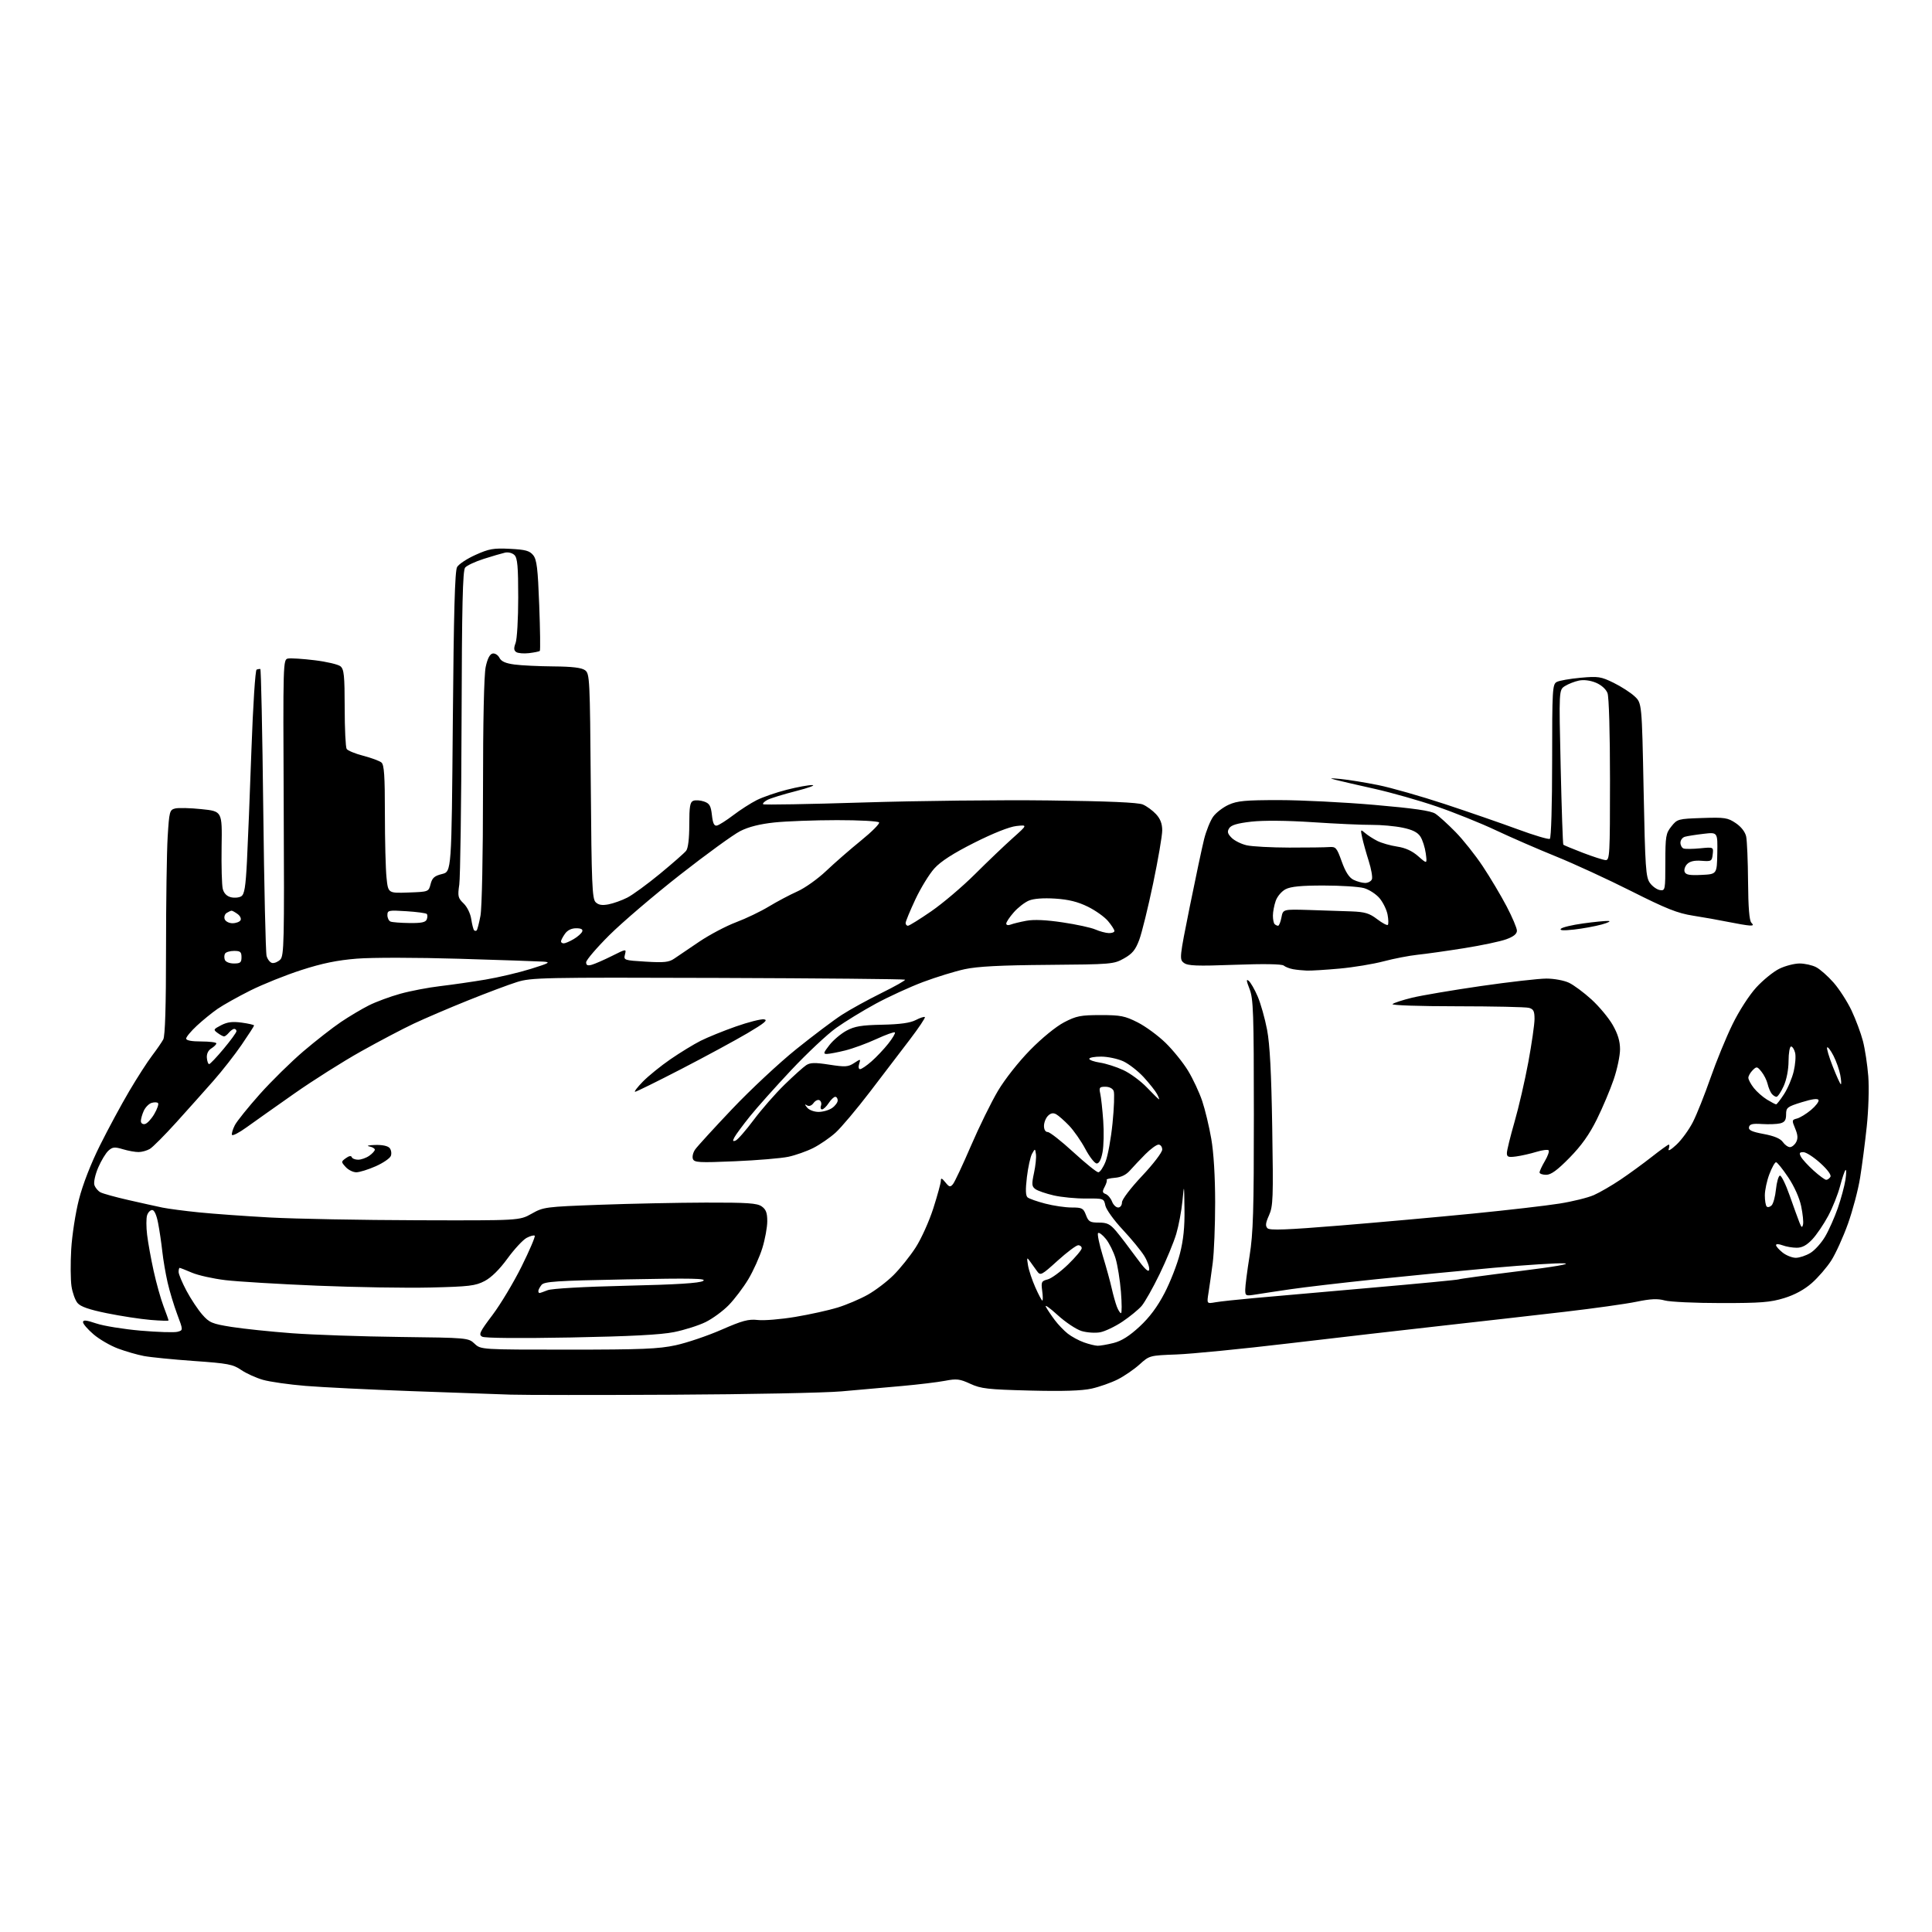 <?xml version="1.0" encoding="UTF-8" standalone="no"?>
<svg 
  version="1.1" 
  xmlns="http://www.w3.org/2000/svg" 
  xmlns:xlink="http://www.w3.org/1999/xlink" 
  xmlns:svg="http://www.w3.org/2000/svg"
  xmlns:rdf="http://www.w3.org/1999/02/22-rdf-syntax-ns#"
  xmlns:cc="http://creativecommons.org/ns#"
  xmlns:dc="http://purl.org/dc/elements/1.1/"
  viewBox="0 0 768 768"
  width="768"
  height="768"
>
<style>svg {background-color: white; }</style>"
<path stroke="none" fill="black" fill-rule="evenodd" d="M267.50,554.42C237.25,554.58 208.22,554.56 203.00,554.39C197.78,554.22 180.00,553.59 163.50,552.99C147.00,552.39 128.10,551.46 121.50,550.92C114.90,550.38 107.25,549.29 104.50,548.50C101.75,547.71 97.86,545.94 95.86,544.57C92.60,542.34 90.60,541.96 77.08,541.01C68.75,540.42 59.80,539.53 57.18,539.03C54.57,538.54 49.94,537.20 46.89,536.06C43.84,534.92 39.46,532.38 37.17,530.41C34.88,528.45 33.00,526.27 33.00,525.58C33.00,524.62 34.29,524.75 38.29,526.10C41.20,527.08 49.10,528.36 55.84,528.95C62.59,529.53 69.17,529.74 70.48,529.42C72.84,528.82 72.84,528.82 70.46,522.50C69.16,519.03 67.43,513.33 66.63,509.84C65.83,506.35 64.88,500.80 64.52,497.50C64.16,494.20 63.42,489.14 62.86,486.25C62.24,482.98 61.34,481.00 60.50,481.00C59.75,481.00 58.83,481.95 58.47,483.11C58.10,484.27 58.10,487.76 58.48,490.86C58.85,493.96 60.02,500.43 61.08,505.24C62.14,510.05 63.90,516.35 65.00,519.24C66.10,522.13 67.00,524.68 67.00,524.90C67.00,525.11 63.74,525.02 59.75,524.68C55.76,524.34 48.00,523.15 42.50,522.03C35.38,520.58 32.01,519.40 30.80,517.95C29.87,516.83 28.80,513.84 28.42,511.31C28.04,508.77 27.99,502.16 28.31,496.60C28.64,491.05 30.01,482.14 31.38,476.80C32.91,470.81 36.10,462.60 39.74,455.30C42.97,448.81 48.21,439.11 51.37,433.75C54.53,428.39 58.62,422.03 60.46,419.63C62.29,417.22 64.29,414.32 64.90,413.19C65.64,411.81 66.00,400.01 66.00,377.22C66.00,358.57 66.29,338.51 66.65,332.64C67.27,322.55 67.43,321.93 69.63,321.38C70.91,321.06 75.63,321.18 80.13,321.65C88.32,322.50 88.32,322.50 88.09,336.57C87.97,344.31 88.18,351.85 88.55,353.33C88.99,355.08 90.11,356.24 91.77,356.66C93.16,357.01 95.03,356.84 95.90,356.29C97.17,355.50 97.64,352.61 98.17,342.39C98.54,335.30 99.34,315.32 99.95,298.00C100.58,280.32 101.48,266.36 102.01,266.17C102.53,266.00 103.19,265.88 103.48,265.92C103.77,265.97 104.30,291.08 104.65,321.73C105.00,352.38 105.60,378.59 105.97,379.98C106.34,381.36 107.34,382.63 108.20,382.80C109.06,382.96 110.50,382.36 111.41,381.45C112.91,379.94 113.04,374.56 112.78,320.97C112.50,262.81 112.52,262.13 114.50,261.78C115.60,261.58 120.37,261.88 125.10,262.46C129.83,263.03 134.44,264.12 135.35,264.87C136.75,266.04 137.00,268.54 137.02,281.37C137.02,289.69 137.38,297.04 137.80,297.71C138.22,298.37 141.19,299.60 144.40,300.43C147.61,301.27 150.86,302.47 151.62,303.10C152.71,304.00 153.00,308.34 153.00,323.48C153.00,334.05 153.29,345.49 153.65,348.89C154.29,355.08 154.29,355.08 162.34,354.79C170.38,354.50 170.38,354.50 171.17,351.43C171.81,348.96 172.69,348.18 175.73,347.43C179.50,346.50 179.50,346.50 180.00,287.00C180.37,243.35 180.82,226.94 181.70,225.41C182.36,224.26 185.67,222.07 189.06,220.56C194.41,218.15 196.19,217.84 202.72,218.17C208.90,218.48 210.52,218.93 211.95,220.69C213.38,222.45 213.80,225.91 214.35,240.57C214.72,250.33 214.83,258.51 214.59,258.74C214.36,258.98 212.44,259.37 210.33,259.63C208.22,259.88 205.92,259.69 205.21,259.21C204.24,258.55 204.18,257.66 204.96,255.60C205.53,254.10 206.00,245.96 206.00,237.51C206.00,225.26 205.70,221.84 204.52,220.66C203.68,219.82 202.05,219.40 200.77,219.68C199.52,219.96 195.72,221.07 192.33,222.15C188.93,223.23 185.59,224.79 184.90,225.62C183.93,226.79 183.61,240.65 183.48,286.82C183.38,319.64 182.97,348.81 182.57,351.63C181.89,356.27 182.05,356.98 184.29,359.13C185.70,360.49 187.00,363.15 187.33,365.37C187.65,367.50 188.16,369.49 188.46,369.79C188.76,370.09 189.22,370.11 189.49,369.84C189.76,369.57 190.44,366.96 190.99,364.04C191.57,360.97 192.00,339.98 192.00,314.41C192.00,286.71 192.40,268.23 193.07,265.11C193.78,261.80 194.71,260.01 195.82,259.79C196.74,259.60 197.96,260.37 198.53,261.48C199.26,262.93 200.97,263.69 204.53,264.16C207.26,264.53 214.25,264.86 220.06,264.91C227.48,264.97 231.19,265.42 232.56,266.42C234.42,267.78 234.51,269.66 234.85,312.44C235.15,351.19 235.40,357.25 236.75,358.61C237.88,359.74 239.29,359.98 241.86,359.50C243.81,359.13 247.17,357.93 249.34,356.83C251.50,355.73 257.37,351.44 262.38,347.31C267.40,343.17 272.06,339.08 272.75,338.20C273.54,337.21 274.00,333.34 274.00,327.78C274.00,320.56 274.30,318.82 275.62,318.32C276.51,317.98 278.42,318.11 279.87,318.62C282.06,319.38 282.58,320.29 283.00,324.02C283.37,327.32 283.89,328.41 285.00,328.17C285.82,327.99 288.75,326.13 291.50,324.04C294.25,321.94 298.45,319.25 300.83,318.05C303.21,316.86 308.57,315.00 312.74,313.94C316.91,312.87 321.49,312.04 322.91,312.08C324.33,312.12 321.39,313.20 316.36,314.48C311.34,315.76 306.24,317.34 305.03,317.98C303.82,318.63 303.07,319.40 303.37,319.70C303.66,319.99 321.59,319.68 343.20,319.00C364.82,318.32 398.02,317.95 417.00,318.19C440.45,318.47 452.39,318.99 454.29,319.80C455.82,320.45 458.18,322.17 459.54,323.64C461.26,325.49 462.00,327.44 462.00,330.11C462.00,332.21 460.37,341.70 458.38,351.21C456.39,360.72 453.91,370.78 452.88,373.57C451.37,377.61 450.14,379.11 446.80,380.99C442.73,383.28 441.88,383.35 416.56,383.55C397.60,383.70 388.58,384.17 383.48,385.27C379.61,386.11 372.18,388.40 366.96,390.35C361.74,392.31 353.26,396.20 348.10,399.00C342.95,401.80 335.87,406.13 332.36,408.64C328.85,411.14 320.84,418.66 314.55,425.35C308.27,432.03 300.85,440.34 298.06,443.82C295.28,447.29 292.54,450.99 291.98,452.04C291.16,453.57 291.25,453.84 292.42,453.39C293.23,453.08 296.47,449.38 299.62,445.16C302.77,440.95 308.30,434.63 311.90,431.13C315.50,427.62 319.36,424.16 320.47,423.43C322.09,422.37 323.94,422.33 329.67,423.22C336.01,424.20 337.16,424.13 339.52,422.58C342.13,420.87 342.17,420.87 341.53,422.92C341.15,424.11 341.31,425.00 341.90,425.00C342.47,425.00 344.52,423.61 346.46,421.90C348.40,420.20 351.39,417.03 353.11,414.86C354.83,412.68 356.01,410.68 355.73,410.40C355.45,410.11 352.13,411.31 348.36,413.04C344.59,414.78 339.02,416.82 336.00,417.57C332.98,418.32 329.69,418.94 328.71,418.96C327.18,418.99 327.32,418.48 329.71,415.43C331.24,413.46 334.30,410.89 336.50,409.70C339.74,407.96 342.44,407.51 350.67,407.34C357.80,407.19 361.80,406.64 364.02,405.49C365.76,404.59 367.39,404.06 367.65,404.31C367.90,404.57 365.25,408.54 361.75,413.14C358.25,417.74 351.08,427.14 345.81,434.03C340.54,440.92 334.39,448.22 332.15,450.25C329.91,452.27 325.92,455.01 323.29,456.34C320.65,457.67 316.19,459.24 313.37,459.84C310.54,460.44 300.99,461.24 292.14,461.62C277.89,462.23 275.98,462.12 275.44,460.70C275.10,459.82 275.50,458.12 276.34,456.93C277.17,455.74 283.77,448.51 291.01,440.88C298.25,433.24 309.72,422.53 316.50,417.08C323.28,411.63 331.46,405.47 334.67,403.40C337.88,401.32 344.94,397.44 350.36,394.76C355.79,392.08 360.02,389.69 359.77,389.44C359.52,389.19 326.06,388.88 285.41,388.74C215.49,388.51 211.18,388.60 205.50,390.38C202.20,391.41 193.43,394.71 186.00,397.70C178.57,400.69 168.90,404.83 164.50,406.90C160.10,408.97 150.65,413.94 143.50,417.95C136.35,421.95 124.42,429.49 117.00,434.70C109.58,439.91 101.03,445.95 98.01,448.13C95.00,450.31 92.38,451.65 92.20,451.11C92.03,450.58 92.54,448.85 93.36,447.27C94.17,445.70 98.64,440.15 103.27,434.95C107.91,429.75 115.71,422.09 120.60,417.91C125.50,413.74 132.20,408.50 135.50,406.28C138.80,404.05 143.82,401.07 146.66,399.64C149.50,398.22 155.12,396.14 159.14,395.03C163.17,393.91 170.30,392.55 174.98,392.00C179.67,391.45 187.78,390.28 193.00,389.40C198.22,388.52 206.32,386.61 211.00,385.15C218.38,382.85 219.04,382.47 216.00,382.26C214.07,382.13 199.00,381.62 182.50,381.12C165.42,380.61 147.90,380.59 141.82,381.08C134.03,381.71 128.07,382.93 119.82,385.60C113.59,387.60 104.45,391.28 99.50,393.75C94.55,396.23 88.70,399.51 86.50,401.03C84.30,402.55 80.59,405.57 78.25,407.74C75.91,409.92 74.00,412.21 74.00,412.85C74.00,413.59 76.13,414.00 80.00,414.00C83.30,414.00 86.00,414.34 86.00,414.76C86.00,415.18 85.11,416.08 84.01,416.76C82.76,417.54 82.10,418.93 82.23,420.50C82.34,421.88 82.75,423.00 83.13,423.00C83.51,423.00 86.12,420.26 88.91,416.91C91.71,413.56 94.00,410.41 94.00,409.91C94.00,409.41 93.61,409.00 93.12,409.00C92.64,409.00 91.68,409.68 91.00,410.50C90.32,411.32 89.45,412.00 89.07,412.00C88.69,412.00 87.54,411.38 86.50,410.62C84.72,409.32 84.80,409.16 87.91,407.54C90.39,406.26 92.43,406.01 96.10,406.51C98.80,406.88 101.00,407.39 101.00,407.64C101.00,407.89 98.78,411.33 96.06,415.30C93.35,419.26 88.29,425.73 84.81,429.67C81.34,433.62 74.70,441.04 70.07,446.17C65.43,451.30 60.70,456.05 59.57,456.71C58.43,457.38 56.43,457.95 55.12,457.96C53.80,457.98 50.99,457.48 48.87,456.84C45.56,455.85 44.73,455.93 43.10,457.41C42.04,458.36 40.22,461.38 39.04,464.12C37.85,466.90 37.17,469.97 37.52,471.05C37.86,472.13 38.94,473.43 39.93,473.96C40.92,474.49 45.95,475.88 51.11,477.05C56.28,478.23 62.34,479.57 64.60,480.04C66.85,480.50 73.38,481.36 79.10,481.94C84.82,482.52 97.60,483.44 107.50,483.98C117.40,484.51 143.72,485.01 166.00,485.07C206.50,485.19 206.50,485.19 211.33,482.47C216.03,479.81 216.76,479.72 238.33,478.92C250.52,478.47 269.51,478.08 280.53,478.05C297.09,478.01 300.94,478.27 302.78,479.56C304.49,480.76 305.00,482.10 305.00,485.45C305.00,487.84 304.12,492.65 303.04,496.14C301.96,499.64 299.45,505.20 297.48,508.50C295.50,511.80 291.99,516.43 289.69,518.80C287.39,521.16 283.24,524.20 280.48,525.55C277.71,526.91 272.09,528.69 267.98,529.52C262.69,530.59 250.64,531.22 226.93,531.67C206.38,532.05 192.70,531.93 191.66,531.35C190.18,530.52 190.70,529.44 195.80,522.69C199.00,518.44 204.21,509.75 207.37,503.38C210.53,497.00 212.86,491.53 212.56,491.22C212.25,490.92 210.80,491.30 209.33,492.08C207.87,492.86 204.45,496.55 201.73,500.28C198.55,504.65 195.31,507.84 192.65,509.23C188.97,511.15 186.51,511.44 171.13,511.81C161.57,512.04 141.32,511.71 126.13,511.08C110.93,510.45 94.51,509.46 89.63,508.88C84.74,508.30 78.74,506.96 76.29,505.91C73.84,504.86 71.65,504.00 71.42,504.00C71.19,504.00 71.00,504.72 71.00,505.61C71.00,506.50 72.41,509.86 74.13,513.10C75.85,516.33 78.67,520.58 80.38,522.54C83.22,525.79 84.26,526.23 92.01,527.47C96.69,528.21 107.49,529.34 116.01,529.98C124.53,530.61 143.80,531.28 158.82,531.46C185.93,531.79 186.17,531.81 188.65,534.14C191.16,536.50 191.16,536.50 225.83,536.50C255.11,536.50 261.76,536.23 268.61,534.75C273.07,533.78 281.23,531.02 286.75,528.61C295.14,524.94 297.52,524.30 301.25,524.72C303.70,525.00 310.39,524.45 316.11,523.49C321.82,522.54 329.40,520.87 332.94,519.78C336.48,518.69 341.88,516.40 344.94,514.68C348.00,512.96 352.63,509.44 355.22,506.85C357.82,504.26 361.76,499.34 363.98,495.91C366.20,492.48 369.36,485.47 371.01,480.32C372.65,475.18 374.00,470.26 374.00,469.38C374.00,468.14 374.41,468.28 375.79,469.99C377.35,471.92 377.74,472.01 378.82,470.71C379.50,469.89 382.72,463.04 385.97,455.48C389.23,447.92 394.05,438.10 396.69,433.65C399.45,429.00 404.90,422.09 409.50,417.40C414.20,412.61 419.77,408.07 423.00,406.38C427.86,403.85 429.54,403.52 437.50,403.51C445.45,403.51 447.17,403.85 452.23,406.41C455.38,408.00 460.39,411.68 463.36,414.58C466.34,417.49 470.36,422.48 472.30,425.68C474.24,428.88 476.75,434.27 477.89,437.65C479.03,441.04 480.65,447.78 481.49,452.63C482.46,458.15 483.03,467.62 483.04,477.97C483.04,487.06 482.61,497.88 482.08,502.00C481.54,506.12 480.79,511.48 480.40,513.89C479.70,518.28 479.70,518.28 483.10,517.68C484.97,517.35 491.90,516.60 498.50,516.01C505.10,515.41 525.99,513.57 544.91,511.92C563.84,510.27 579.59,508.76 579.91,508.56C580.24,508.37 590.85,506.92 603.50,505.35C618.14,503.54 624.78,502.39 621.77,502.20C619.16,502.03 606.56,502.83 593.77,503.97C580.97,505.12 559.70,507.19 546.50,508.57C533.30,509.95 518.23,511.72 513.00,512.49C507.77,513.25 501.59,514.19 499.25,514.57C495.16,515.23 495.00,515.15 495.00,512.66C495.00,511.23 495.77,505.21 496.72,499.28C498.17,490.22 498.44,481.23 498.43,443.00C498.42,402.48 498.23,397.02 496.71,393.13C495.42,389.81 495.34,389.04 496.39,389.91C497.16,390.54 498.76,393.33 499.95,396.11C501.14,398.88 502.82,404.83 503.68,409.32C504.79,415.14 505.38,426.40 505.73,448.33C506.19,476.41 506.07,479.51 504.45,483.11C503.08,486.15 502.94,487.34 503.85,488.25C504.75,489.15 511.45,488.90 532.76,487.16C548.02,485.92 571.75,483.78 585.50,482.42C599.25,481.06 614.74,479.27 619.92,478.44C625.10,477.62 631.26,476.10 633.59,475.06C635.93,474.03 640.69,471.27 644.17,468.93C647.65,466.59 653.26,462.50 656.64,459.84C660.02,457.18 663.04,455.00 663.36,455.00C663.68,455.00 663.66,455.79 663.32,456.75C662.95,457.79 664.23,457.07 666.44,455.00C668.50,453.07 671.44,449.02 672.97,446.00C674.51,442.98 677.65,435.10 679.95,428.50C682.25,421.90 686.18,412.32 688.69,407.20C691.30,401.85 695.33,395.61 698.15,392.52C700.86,389.57 704.99,386.21 707.35,385.07C709.70,383.93 713.31,383.00 715.37,383.00C717.42,383.00 720.38,383.66 721.94,384.47C723.49,385.27 726.62,388.03 728.87,390.59C731.13,393.16 734.34,398.15 736.02,401.69C737.69,405.23 739.73,410.69 740.54,413.82C741.36,416.94 742.31,423.25 742.67,427.83C743.03,432.52 742.76,441.24 742.06,447.83C741.38,454.25 740.19,463.40 739.42,468.17C738.66,472.94 736.48,481.17 734.59,486.47C732.69,491.77 729.71,498.33 727.96,501.07C726.21,503.80 722.73,507.83 720.24,510.02C717.26,512.64 713.49,514.70 709.25,516.01C703.77,517.70 699.96,518.00 684.14,517.99C673.89,517.99 663.82,517.52 661.76,516.95C658.94,516.17 656.20,516.29 650.52,517.46C646.39,518.32 633.45,520.13 621.76,521.49C610.07,522.85 588.35,525.31 573.50,526.97C558.65,528.62 531.20,531.79 512.50,534.00C493.80,536.22 473.65,538.20 467.72,538.42C457.00,538.82 456.92,538.84 453.01,542.37C450.84,544.33 446.92,547.02 444.29,548.35C441.65,549.67 436.98,551.32 433.91,552.00C430.05,552.86 422.46,553.10 409.41,552.77C392.64,552.34 389.96,552.04 385.71,550.08C381.52,548.15 380.28,548.00 375.71,548.88C372.85,549.43 365.10,550.37 358.50,550.96C351.90,551.55 341.10,552.51 334.50,553.09C327.90,553.67 297.75,554.27 267.50,554.42zM436.31,534.96C437.30,534.98 440.16,534.49 442.66,533.86C445.83,533.06 448.93,531.10 452.99,527.35C456.96,523.67 460.09,519.47 462.92,514.03C465.20,509.65 467.95,502.61 469.03,498.38C470.43,492.91 470.96,487.76 470.85,480.59C470.71,470.50 470.71,470.50 470.03,477.50C469.66,481.35 468.55,487.20 467.58,490.50C466.60,493.80 463.62,501.00 460.95,506.50C458.28,512.00 455.06,517.69 453.80,519.15C452.53,520.61 449.11,523.41 446.19,525.37C443.26,527.33 439.28,529.23 437.34,529.60C435.40,529.96 432.08,529.74 429.96,529.11C427.84,528.47 423.53,525.60 420.39,522.73C417.24,519.85 415.16,518.40 415.76,519.50C416.36,520.60 417.94,522.96 419.27,524.73C420.60,526.51 422.93,528.94 424.45,530.14C425.96,531.33 428.85,532.89 430.85,533.61C432.86,534.33 435.31,534.93 436.31,534.96zM445.61,522.00C445.98,522.00 445.96,518.18 445.59,513.51C445.21,508.84 444.25,502.87 443.46,500.26C442.68,497.64 440.94,494.15 439.61,492.50C438.27,490.85 436.88,489.80 436.50,490.17C436.13,490.54 436.97,494.59 438.36,499.17C439.76,503.75 441.36,509.58 441.92,512.12C442.49,514.66 443.40,517.92 443.95,519.37C444.50,520.82 445.25,522.00 445.61,522.00zM414.35,517.00C414.60,517.00 414.58,515.26 414.29,513.14C413.82,509.60 414.00,509.22 416.44,508.60C417.91,508.24 421.56,505.56 424.56,502.66C427.55,499.76 430.00,496.85 430.00,496.19C430.00,495.54 429.37,495.00 428.60,495.00C427.83,495.00 424.16,497.76 420.43,501.13C414.05,506.92 413.59,507.16 412.29,505.38C411.53,504.35 410.28,502.60 409.50,501.50C408.19,499.65 408.12,499.77 408.65,503.00C408.97,504.93 410.28,508.86 411.56,511.75C412.84,514.64 414.10,517.00 414.35,517.00zM214.43,514.00C214.67,514.00 216.14,513.50 217.68,512.88C219.37,512.21 231.97,511.50 249.00,511.10C269.06,510.64 278.09,510.07 279.50,509.19C281.11,508.18 275.22,508.06 249.00,508.57C220.96,509.11 216.33,509.42 215.25,510.79C214.56,511.67 214.00,512.75 214.00,513.19C214.00,513.64 214.20,514.00 214.43,514.00zM456.81,504.73C457.00,503.77 456.12,501.30 454.86,499.24C453.59,497.18 449.72,492.47 446.26,488.77C442.78,485.05 439.70,480.76 439.39,479.21C438.83,476.41 438.74,476.38 431.66,476.43C427.72,476.46 421.97,475.91 418.88,475.20C415.79,474.49 412.51,473.36 411.59,472.69C410.14,471.63 410.06,470.80 411.03,466.27C411.65,463.42 411.99,460.05 411.80,458.79C411.46,456.50 411.46,456.50 410.26,458.62C409.60,459.79 408.68,463.97 408.21,467.90C407.61,472.94 407.69,475.33 408.49,475.99C409.11,476.50 412.27,477.62 415.52,478.46C418.76,479.31 423.48,480.00 425.99,480.00C430.15,480.00 430.66,480.27 431.69,483.00C432.69,485.64 433.30,486.00 436.81,486.00C440.10,486.00 441.29,486.59 443.65,489.36C445.22,491.21 448.74,495.82 451.49,499.60C454.99,504.43 456.58,505.96 456.81,504.73zM713.88,500.00C715.32,499.99 717.93,499.12 719.67,498.06C721.42,497.00 724.05,494.06 725.53,491.54C727.01,489.02 729.27,483.93 730.56,480.23C731.84,476.52 733.21,471.47 733.59,469.00C733.97,466.52 733.98,464.77 733.62,465.10C733.26,465.43 732.29,468.32 731.45,471.52C730.62,474.72 728.50,480.04 726.74,483.34C724.97,486.65 722.12,490.85 720.40,492.68C718.17,495.04 716.38,496.00 714.20,496.00C712.51,496.00 709.98,495.56 708.57,495.02C707.09,494.47 706.00,494.43 706.00,494.95C706.00,495.45 707.19,496.79 708.63,497.93C710.08,499.07 712.45,500.00 713.88,500.00zM716.73,486.76C716.96,485.80 716.63,482.54 716.00,479.52C715.32,476.21 713.27,471.63 710.85,468.01C708.64,464.71 706.46,462.00 706.00,462.00C705.54,462.00 704.35,464.13 703.36,466.74C702.36,469.35 701.55,473.14 701.55,475.18C701.55,477.21 701.88,479.21 702.29,479.62C702.70,480.03 703.58,479.82 704.24,479.16C704.91,478.49 705.69,475.64 705.97,472.80C706.26,469.97 706.96,467.51 707.52,467.32C708.07,467.14 709.83,470.70 711.42,475.24C713.02,479.79 714.77,484.62 715.32,486.00C716.13,488.03 716.39,488.17 716.73,486.76zM444.48,480.00C445.34,480.00 446.00,479.12 446.00,477.97C446.00,476.80 449.41,472.32 454.00,467.44C458.43,462.74 462.00,458.07 462.00,456.97C462.00,455.89 461.34,455.00 460.54,455.00C459.74,455.00 457.38,456.72 455.29,458.82C453.21,460.92 450.47,463.82 449.20,465.26C447.66,467.02 445.69,467.99 443.20,468.19C441.17,468.36 439.69,468.73 439.92,469.00C440.15,469.27 439.79,470.52 439.13,471.76C438.11,473.66 438.18,474.13 439.53,474.65C440.42,474.99 441.56,476.34 442.05,477.64C442.55,478.94 443.64,480.00 444.48,480.00zM725.94,469.00C726.46,469.00 727.21,468.47 727.61,467.82C728.06,467.10 726.49,464.95 723.58,462.32C720.95,459.94 717.93,458.00 716.87,458.00C715.30,458.00 715.12,458.35 715.91,459.84C716.45,460.85 718.72,463.32 720.95,465.34C723.18,467.35 725.43,469.00 725.94,469.00zM614.63,467.00C613.18,467.00 612.00,466.58 612.00,466.06C612.00,465.54 612.96,463.49 614.12,461.51C615.29,459.53 615.95,457.62 615.59,457.26C615.23,456.90 613.04,457.18 610.72,457.89C608.40,458.60 604.81,459.42 602.75,459.70C599.58,460.13 599.00,459.92 599.01,458.36C599.01,457.33 600.38,451.77 602.04,446.00C603.71,440.23 606.18,429.51 607.54,422.18C608.89,414.86 610.00,407.15 610.00,405.05C610.00,401.94 609.59,401.12 607.75,400.63C606.51,400.30 593.60,400.02 579.05,400.01C564.16,400.01 553.02,399.62 553.55,399.14C554.07,398.66 557.56,397.53 561.31,396.61C565.05,395.70 577.37,393.61 588.67,391.97C599.98,390.34 611.70,389.00 614.72,389.00C617.75,389.00 621.76,389.74 623.69,390.66C625.61,391.57 629.65,394.57 632.67,397.33C635.69,400.09 639.47,404.63 641.07,407.42C643.11,410.99 643.98,413.86 643.99,417.07C644.00,419.59 642.87,424.99 641.48,429.07C640.09,433.16 637.07,440.32 634.76,444.98C631.77,451.01 628.64,455.41 623.91,460.23C619.04,465.19 616.56,467.00 614.63,467.00zM141.63,466.00C140.35,466.00 138.46,465.06 137.42,463.91C135.56,461.86 135.56,461.79 137.50,460.38C138.72,459.48 139.61,459.33 139.82,459.97C140.01,460.53 141.15,461.00 142.36,461.00C143.57,461.00 145.56,460.30 146.78,459.44C148.00,458.59 149.00,457.49 149.00,457.01C149.00,456.53 147.99,455.94 146.75,455.71C145.51,455.47 146.58,455.21 149.13,455.14C151.98,455.05 154.19,455.53 154.89,456.37C155.52,457.13 155.73,458.53 155.36,459.50C154.99,460.46 152.27,462.32 149.32,463.62C146.36,464.93 142.90,466.00 141.63,466.00zM436.59,466.00C437.25,466.00 438.54,464.11 439.46,461.80C440.39,459.49 441.64,452.60 442.25,446.49C442.86,440.39 443.07,434.63 442.71,433.70C442.33,432.69 440.98,432.00 439.41,432.00C437.05,432.00 436.83,432.29 437.37,434.75C437.71,436.26 438.24,441.10 438.55,445.50C438.87,449.90 438.75,455.52 438.28,458.00C437.74,460.92 436.93,462.50 435.97,462.50C435.16,462.50 433.13,459.91 431.45,456.75C429.77,453.59 426.84,449.39 424.95,447.42C423.05,445.45 420.74,443.42 419.82,442.92C418.65,442.28 417.66,442.48 416.57,443.57C415.71,444.44 415.00,446.24 415.00,447.57C415.00,449.05 415.58,450.00 416.48,450.00C417.30,450.00 421.89,453.60 426.68,458.00C431.48,462.40 435.94,466.00 436.59,466.00zM711.52,456.00C712.30,456.00 713.41,455.11 713.99,454.02C714.77,452.57 714.67,451.14 713.61,448.61C712.24,445.34 712.28,445.15 714.34,444.63C715.53,444.32 718.03,442.80 719.90,441.23C721.77,439.67 723.12,437.90 722.90,437.30C722.63,436.57 720.46,436.84 716.25,438.14C710.44,439.94 710.00,440.28 710.00,443.02C710.00,445.27 709.45,446.10 707.66,446.55C706.38,446.87 703.13,446.99 700.45,446.82C696.65,446.57 695.50,446.85 695.25,448.07C695.00,449.26 696.38,449.90 701.09,450.78C705.26,451.56 707.72,452.59 708.69,453.96C709.47,455.08 710.75,456.00 711.52,456.00zM57.61,446.82C58.49,446.65 60.17,444.84 61.34,442.82C62.52,440.80 63.18,438.84 62.81,438.48C62.45,438.12 61.29,438.09 60.23,438.43C59.17,438.76 57.79,440.18 57.15,441.57C56.52,442.96 56.00,444.78 56.00,445.62C56.00,446.49 56.69,447.01 57.61,446.82zM325.40,442.00C327.14,442.00 329.56,441.30 330.78,440.44C332.00,439.59 333.00,438.24 333.00,437.44C333.00,436.65 332.56,436.00 332.02,436.00C331.49,436.00 330.31,437.12 329.41,438.50C328.51,439.88 327.32,441.00 326.78,441.00C326.23,441.00 326.04,440.34 326.35,439.53C326.66,438.72 326.41,437.76 325.80,437.38C325.20,437.00 324.12,437.48 323.41,438.45C322.62,439.53 321.63,439.90 320.82,439.41C319.80,438.79 319.81,439.00 320.87,440.31C321.64,441.25 323.64,442.00 325.40,442.00zM706.03,439.00C706.32,439.00 707.74,437.17 709.19,434.93C710.65,432.69 712.37,428.63 713.02,425.91C713.67,423.19 713.93,419.85 713.58,418.48C713.24,417.12 712.52,416.00 711.98,416.00C711.44,416.00 710.99,418.59 710.98,421.75C710.96,425.25 710.20,429.16 709.03,431.75C707.97,434.09 706.68,436.00 706.17,436.00C705.66,436.00 704.80,435.44 704.26,434.75C703.72,434.06 702.99,432.32 702.65,430.88C702.31,429.43 701.21,427.24 700.21,426.01C698.50,423.89 698.28,423.86 696.69,425.45C695.76,426.38 695.00,427.73 695.00,428.44C695.00,429.15 695.97,430.97 697.16,432.48C698.35,433.99 700.71,436.07 702.41,437.11C704.11,438.14 705.74,438.99 706.03,439.00zM460.73,437.00C460.92,437.00 460.55,436.04 459.92,434.86C459.29,433.68 456.91,430.68 454.64,428.20C452.36,425.73 448.70,422.88 446.50,421.87C444.30,420.87 440.36,420.03 437.75,420.02C435.14,420.01 433.00,420.40 433.00,420.89C433.00,421.37 434.92,422.06 437.26,422.41C439.60,422.76 443.77,424.09 446.52,425.37C449.27,426.64 453.52,429.78 455.96,432.34C458.40,434.90 460.55,437.00 460.73,437.00zM252.46,434.00C251.98,434.00 253.37,432.18 255.55,429.95C257.72,427.73 262.65,423.73 266.50,421.08C270.35,418.43 275.75,415.13 278.50,413.74C281.25,412.36 287.53,409.80 292.46,408.07C297.39,406.33 302.44,405.04 303.68,405.20C305.43,405.43 303.98,406.66 297.22,410.66C292.42,413.49 280.59,419.91 270.91,424.91C261.24,429.91 252.94,434.00 252.46,434.00zM731.77,431.00C732.02,431.00 731.91,429.33 731.53,427.30C731.15,425.26 729.94,421.84 728.85,419.70C727.75,417.56 726.62,416.05 726.32,416.35C726.02,416.64 727.02,420.06 728.55,423.94C730.07,427.82 731.52,431.00 731.77,431.00zM519.50,385.83C517.85,385.77 515.38,385.52 514.00,385.27C512.62,385.02 510.96,384.37 510.30,383.83C509.55,383.21 502.34,383.09 490.80,383.52C475.71,384.08 472.17,383.94 470.62,382.76C468.79,381.38 468.86,380.73 472.95,360.42C475.27,348.91 477.84,336.82 478.66,333.54C479.49,330.26 481.10,326.27 482.23,324.67C483.37,323.07 486.15,320.93 488.40,319.91C491.85,318.34 495.02,318.05 508.50,318.05C517.30,318.06 534.31,318.91 546.31,319.95C562.08,321.32 568.79,322.29 570.56,323.45C571.91,324.33 575.50,327.58 578.53,330.67C581.57,333.75 586.48,339.93 589.44,344.39C592.40,348.85 596.66,356.01 598.91,360.30C601.16,364.59 603.00,368.94 603.00,369.96C603.00,371.25 601.68,372.32 598.75,373.38C596.41,374.24 588.88,375.83 582.00,376.92C575.12,378.02 566.80,379.19 563.50,379.53C560.20,379.88 554.13,381.05 550.01,382.14C545.89,383.23 538.01,384.53 532.51,385.03C527.00,385.53 521.15,385.89 519.50,385.83zM235.25,383.51C236.49,383.16 240.09,381.59 243.25,380.01C249.00,377.14 249.00,377.14 248.43,379.44C247.86,381.68 248.07,381.75 256.67,382.27C263.99,382.71 265.93,382.51 268.00,381.08C269.38,380.13 273.88,377.08 278.00,374.31C282.12,371.54 288.71,368.07 292.62,366.60C296.54,365.13 302.39,362.32 305.62,360.36C308.86,358.40 313.95,355.70 316.95,354.36C319.95,353.03 325.12,349.35 328.45,346.18C331.78,343.02 337.99,337.60 342.26,334.14C346.53,330.68 349.77,327.43 349.45,326.93C349.14,326.42 341.60,326.01 332.69,326.02C323.79,326.03 312.61,326.44 307.86,326.94C302.04,327.56 297.60,328.67 294.26,330.37C291.53,331.75 280.79,339.55 270.40,347.69C260.00,355.84 247.34,366.65 242.25,371.71C237.16,376.78 233.00,381.65 233.00,382.53C233.00,383.71 233.59,383.97 235.25,383.51zM92.97,383.00C95.54,383.00 96.00,382.62 96.00,380.50C96.00,378.40 95.53,378.00 93.06,378.00C91.44,378.00 89.83,378.47 89.47,379.05C89.11,379.62 89.07,380.75 89.38,381.55C89.70,382.38 91.24,383.00 92.97,383.00zM224.10,375.00C224.70,375.00 226.48,374.24 228.06,373.30C229.64,372.37 231.16,371.02 231.44,370.30C231.78,369.42 231.01,369.00 229.03,369.00C227.15,369.00 225.56,369.79 224.56,371.22C223.70,372.44 223.00,373.79 223.00,374.22C223.00,374.65 223.49,375.00 224.10,375.00zM440.75,370.92C441.99,370.96 443.00,370.58 443.00,370.08C443.00,369.57 441.85,367.79 440.45,366.13C439.05,364.46 435.42,361.88 432.38,360.40C428.42,358.46 424.74,357.55 419.44,357.21C414.74,356.91 410.94,357.20 409.02,357.99C407.35,358.68 404.64,360.78 403.00,362.66C401.35,364.53 400.00,366.55 400.00,367.14C400.00,367.75 400.75,367.92 401.75,367.54C402.71,367.16 405.51,366.48 407.98,366.02C410.95,365.46 415.79,365.67 422.40,366.66C427.87,367.47 433.73,368.74 435.43,369.49C437.12,370.23 439.51,370.87 440.75,370.92zM625.71,369.51C621.47,369.98 619.82,369.88 620.50,369.18C621.05,368.61 625.02,367.67 629.32,367.08C633.62,366.48 638.12,366.04 639.32,366.09C640.52,366.14 639.34,366.77 636.71,367.50C634.08,368.22 629.13,369.13 625.71,369.51zM360.92,368.00C361.43,368.00 365.59,365.42 370.17,362.26C374.75,359.11 382.57,352.47 387.55,347.51C392.52,342.56 399.27,336.11 402.55,333.18C408.50,327.86 408.50,327.86 404.00,328.36C401.24,328.66 394.78,331.23 387.31,334.99C378.86,339.25 373.98,342.39 371.42,345.22C369.39,347.47 365.99,353.02 363.86,357.55C361.74,362.09 360.00,366.29 360.00,366.90C360.00,367.50 360.41,368.00 360.92,368.00zM508.06,368.00C508.45,368.00 509.05,366.52 509.39,364.71C510.01,361.43 510.01,361.43 520.26,361.73C525.89,361.89 533.47,362.15 537.11,362.29C542.59,362.50 544.35,363.03 547.43,365.38C549.46,366.93 551.38,367.95 551.69,367.65C551.99,367.34 551.94,365.51 551.58,363.58C551.22,361.64 549.78,358.71 548.40,357.06C547.01,355.41 544.21,353.60 542.19,353.03C540.16,352.47 532.97,352.01 526.20,352.01C517.33,352.00 513.11,352.41 511.06,353.47C509.47,354.29 507.73,356.34 507.11,358.12C506.50,359.87 506.00,362.51 506.00,363.98C506.00,365.46 506.30,366.97 506.67,367.33C507.03,367.70 507.66,368.00 508.06,368.00zM695.45,367.90C694.38,367.85 690.58,367.21 687.00,366.48C683.42,365.75 677.12,364.63 673.00,363.99C666.86,363.03 662.41,361.26 648.50,354.26C639.15,349.55 625.65,343.33 618.50,340.44C611.35,337.55 600.58,332.86 594.56,330.02C588.54,327.18 577.96,322.93 571.06,320.57C564.15,318.21 553.10,315.07 546.50,313.59C539.90,312.12 532.92,310.51 531.00,310.02C528.16,309.31 528.54,309.24 533.00,309.67C536.02,309.96 542.70,311.05 547.84,312.08C552.97,313.12 564.90,316.52 574.34,319.63C583.78,322.75 596.82,327.26 603.33,329.66C609.83,332.06 615.57,333.77 616.08,333.45C616.61,333.12 617.00,319.97 617.00,302.48C617.00,274.05 617.12,272.01 618.83,271.09C619.83,270.55 624.09,269.80 628.29,269.42C635.31,268.79 636.38,268.95 641.41,271.41C644.42,272.89 648.19,275.31 649.78,276.80C652.67,279.50 652.67,279.50 653.36,314.00C653.98,345.16 654.23,348.74 655.88,351.00C656.88,352.38 658.67,353.64 659.85,353.82C661.94,354.13 662.00,353.83 662.00,342.82C662.01,332.38 662.20,331.27 664.41,328.50C666.74,325.58 667.08,325.49 676.65,325.17C685.65,324.87 686.80,325.05 690.00,327.21C692.17,328.68 693.73,330.70 694.13,332.54C694.48,334.17 694.82,342.27 694.88,350.55C694.96,360.78 695.38,365.98 696.20,366.80C697.13,367.73 696.97,367.98 695.45,367.90zM92.41,367.00C93.77,367.00 95.20,366.48 95.59,365.85C95.99,365.21 95.48,364.09 94.46,363.35C93.45,362.61 92.37,362.01 92.06,362.02C91.75,362.02 90.87,362.43 90.10,362.91C89.34,363.40 88.99,364.52 89.32,365.40C89.66,366.28 91.05,367.00 92.41,367.00zM162.78,366.92C167.57,366.98 169.20,366.63 169.65,365.46C169.98,364.61 169.97,363.64 169.64,363.31C169.31,362.97 165.65,362.48 161.52,362.22C154.45,361.77 154.00,361.86 154.00,363.79C154.00,364.91 154.56,366.06 155.25,366.34C155.94,366.62 159.33,366.88 162.78,366.92zM542.64,350.99C543.82,350.99 545.04,350.33 545.36,349.51C545.67,348.70 545.10,345.44 544.09,342.26C543.08,339.09 541.92,334.93 541.50,333.00C540.78,329.64 540.83,329.57 542.63,331.13C543.66,332.03 545.86,333.44 547.51,334.28C549.17,335.12 552.71,336.13 555.38,336.53C558.69,337.03 561.36,338.25 563.78,340.38C567.33,343.50 567.33,343.50 566.76,339.21C566.44,336.85 565.48,333.85 564.62,332.54C563.51,330.84 561.46,329.82 557.54,329.01C554.51,328.38 548.99,327.88 545.27,327.90C541.55,327.93 531.00,327.45 521.83,326.84C511.43,326.16 502.25,326.08 497.43,326.62C491.85,327.26 489.40,327.98 488.62,329.24C487.76,330.60 487.97,331.41 489.61,333.06C490.76,334.20 493.45,335.54 495.60,336.02C497.74,336.51 505.35,336.91 512.50,336.93C519.65,336.94 526.79,336.85 528.36,336.72C531.01,336.52 531.38,336.94 533.36,342.47C534.83,346.57 536.28,348.84 538.00,349.71C539.38,350.40 541.46,350.98 542.64,350.99zM676.37,347.79C682.50,347.50 682.50,347.50 682.65,339.15C682.80,330.79 682.80,330.79 677.15,331.46C674.04,331.82 670.71,332.35 669.75,332.63C668.79,332.91 668.00,333.97 668.00,334.98C668.00,336.00 668.56,337.04 669.25,337.29C669.94,337.53 672.90,337.51 675.83,337.22C681.16,336.70 681.16,336.70 680.83,339.60C680.52,342.34 680.27,342.48 676.39,342.18C673.62,341.96 671.77,342.37 670.69,343.46C669.81,344.34 669.35,345.74 669.67,346.57C670.12,347.75 671.63,348.02 676.37,347.79zM638.25,341.90C639.88,341.99 640.00,339.85 640.00,310.07C640.00,291.33 639.59,277.05 639.01,275.52C638.41,273.95 636.57,272.30 634.40,271.39C632.17,270.46 629.60,270.14 627.65,270.54C625.92,270.90 623.42,271.88 622.09,272.72C619.69,274.25 619.69,274.25 620.39,304.83C620.77,321.65 621.25,335.58 621.45,335.78C621.65,335.99 625.12,337.42 629.16,338.98C633.20,340.53 637.29,341.85 638.25,341.90z" />

</svg>